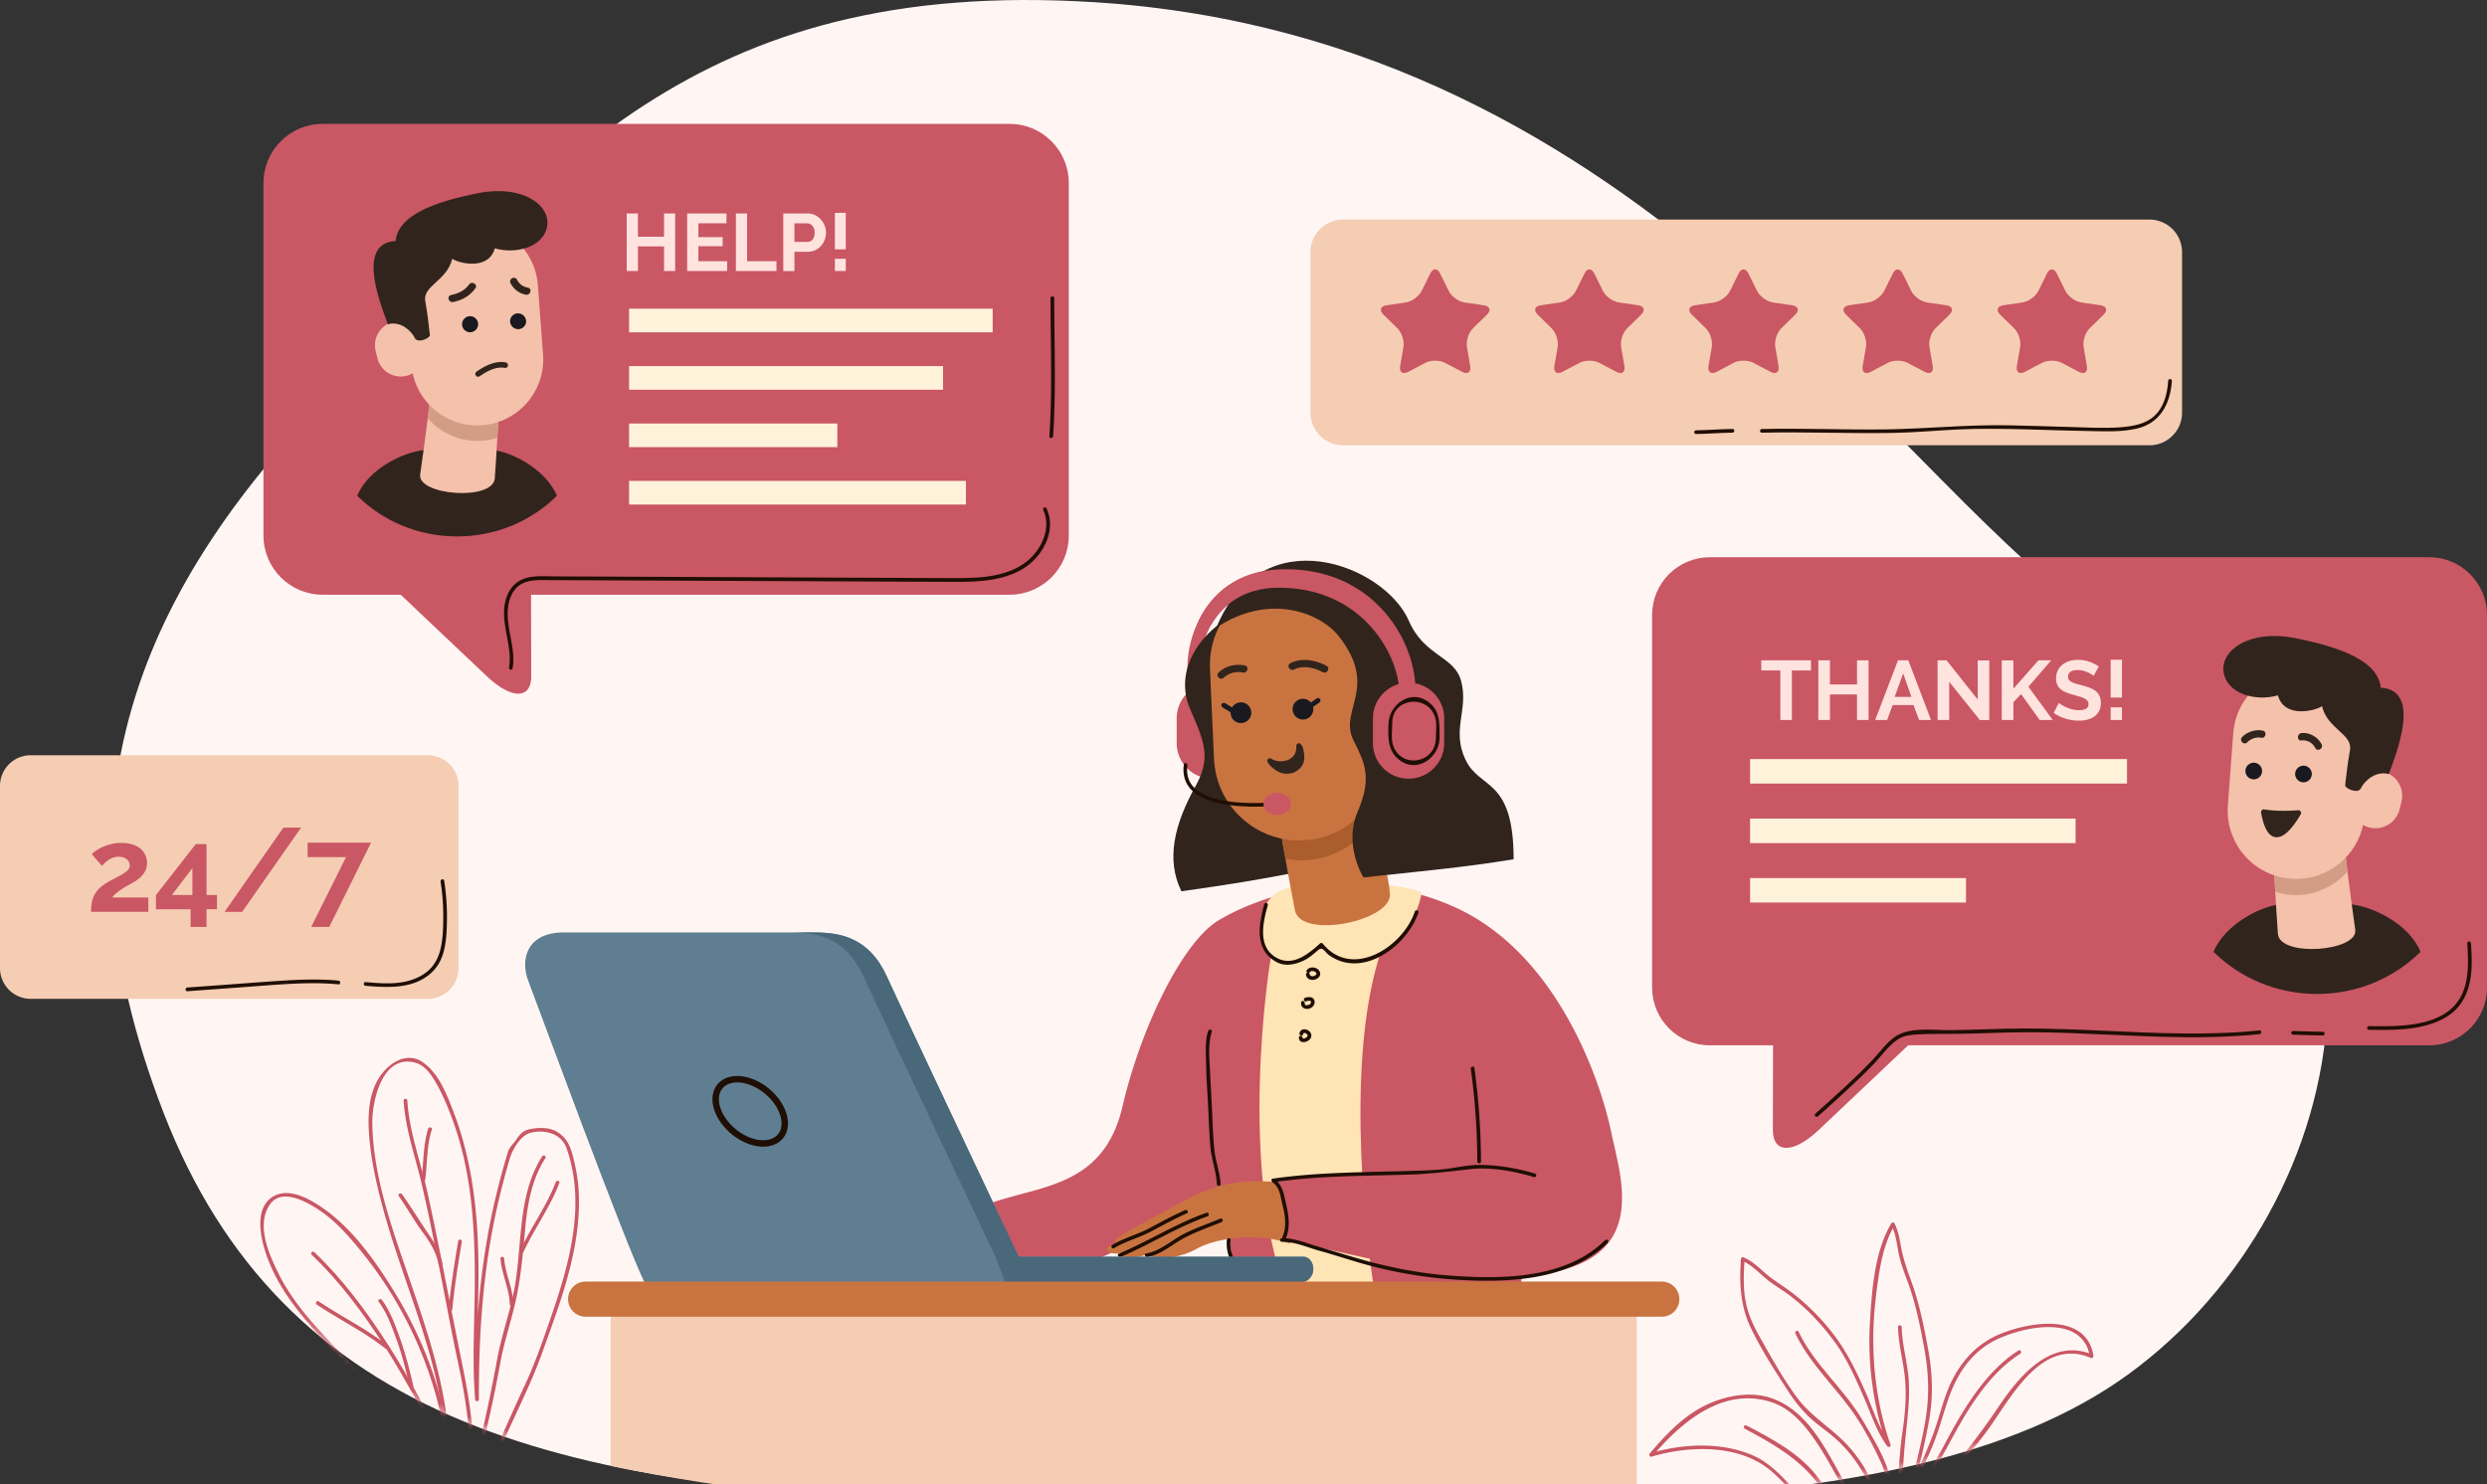 <svg width="387" height="231" viewBox="0 0 387 231" fill="none" xmlns="http://www.w3.org/2000/svg">
    <rect x="0" y="0" width="387" height="231" fill="#333333" stroke="none"/>
    <g clip-path="url(#vhe81jfh0a)">
        <path d="M170.24.34C107.556-3.592 85.321 27.312 53.461 59.281 21.601 91.246 6.874 124.987 25.39 173.024c18.515 48.031 62.224 60.244 130.833 60.244 68.608 0 139.261 6.693 175.042-19.435 35.781-26.122 47.969-85.83-3.875-117.068C296.853 78.365 256.892 5.772 170.24.339z" fill="#FFF6F4"/>
        <mask id="yp3ouy49pb" style="mask-type:alpha" maskUnits="userSpaceOnUse" x="17" y="0" width="346" height="235">
            <path d="M170.24.34C107.556-3.592 85.321 27.312 53.461 59.281 21.601 91.246 6.874 124.987 25.39 173.024c18.515 48.031 62.224 60.244 130.833 60.244 68.608 0 139.261 6.693 175.042-19.435 35.781-26.122 47.969-85.83-3.875-117.068C296.853 78.365 256.892 5.772 170.24.339z" fill="#FFF6F4"/>
        </mask>
        <g mask="url(#yp3ouy49pb)" fill="#CA5764">
            <path d="M69.788 223.174c-.668-8.322-3.374-16.224-6.062-24.074-2.66-7.752-5.654-15.935-5.792-24.222-.058-3.58 1.577-10.86 6.678-9.49 1.727.46 2.81 2.336 3.593 3.792 1.025 1.922 1.83 3.965 2.539 6.02 2.677 7.758 3.16 16.068 3.137 24.211-.017 6.124-.443 12.276.058 18.393.029.363.576.374.576 0-.023-8.581.454-17.15 1.969-25.61.72-4.034 1.704-8.016 2.86-11.947.415-1.41 1.728-3.562 3.173-3.936 2.148-.559 4.802.04 5.63 2.359 3.087 8.656.473 17.973-2.4 26.295-1.215 3.51-2.424 7.021-3.978 10.393a515.641 515.641 0 0 0-3.748 8.293c-.357.812-.714 1.629-1.054 2.446-.144.345.415.489.553.156 2.182-5.249 4.9-10.29 6.822-15.643 2.873-8.016 6.085-16.246 5.723-24.907-.08-1.917-.409-3.816-.893-5.663-.437-1.663-.95-2.924-2.446-3.862-1.054-.656-2.401-.708-3.593-.558-1.52.19-2.038.593-2.855 1.83-.311.472-1.043 1.174-1.192 1.681a127.03 127.03 0 0 0-.846 2.906 113.704 113.704 0 0 0-1.543 6.215c-.841 3.816-1.451 7.683-1.889 11.562-.68 5.974-.875 11.994-.863 18.002h.575c-.575-7.033.012-14.123-.069-21.173-.092-7.971-.973-15.982-3.834-23.475-1.048-2.745-2.291-6.065-4.79-7.821-2.585-1.813-5.458.179-6.868 2.435-1.877 2.998-1.756 6.986-1.382 10.353.437 3.89 1.376 7.723 2.452 11.475 3.213 11.159 8.239 21.869 9.183 33.575.029.368.605.368.576 0v-.011z"/>
            <path d="M69.737 223.081c-.144-1.594-.323-3.182-.662-4.753-.07-.317-.588-.248-.565.075.098 1.599.323 3.182.576 4.765.058.368.61.213.553-.156-.242-1.531-.46-3.061-.553-4.609-.19.023-.374.051-.564.074.328 1.52.495 3.056.64 4.599.034.368.61.368.575 0v.005z"/>
            <path d="M61.872 223.3c-2.435-6.434-7.536-11.153-12.073-16.125-2.43-2.665-4.692-5.485-6.327-8.713-1.549-3.062-3.644-7.66-1.543-10.9 1.82-2.803 5.803-.53 7.784.8 2.527 1.703 4.525 3.982 6.436 6.324a62.07 62.07 0 0 1 11.595 22.169c.565 1.985.99 4.005 1.325 6.037.057.368.616.213.552-.156-1.272-7.849-4.277-15.296-8.469-22.036-3.252-5.231-7.317-10.859-12.85-13.881-1.796-.978-4.133-1.732-5.976-.489-2.343 1.577-1.969 5.013-1.364 7.344 1.727 6.652 6.454 11.815 11.025 16.689 3.679 3.919 7.392 7.965 9.32 13.075.133.346.686.196.553-.155l.012.017zM84.371 179.959c-3.81 5.94-3.091 13.519-4.254 20.206-.668 3.845-2.044 7.499-2.746 11.332-.743 4.051-1.555 8.074-2.522 12.074-.086.362.466.512.553.155a201.913 201.913 0 0 0 2.435-11.556c.656-3.643 1.923-7.13 2.631-10.762.674-3.459.962-6.935 1.284-10.439.351-3.758 1.042-7.499 3.115-10.722.201-.311-.3-.598-.496-.288zM62.81 171.298c.26 4.339 1.727 8.448 2.73 12.644 1.116 4.684 2.026 9.432 2.97 14.151.921 4.599 1.744 9.22 2.729 13.801 1.019 4.73 1.836 9.524 1.86 14.376 0 .368.575.368.575 0-.023-4.362-.69-8.679-1.549-12.949-.955-4.754-1.905-9.513-2.838-14.272-.898-4.564-1.808-9.134-2.82-13.674-1.049-4.673-2.793-9.277-3.081-14.089-.023-.368-.599-.368-.576 0v.012z"/>
            <path d="M48.503 195.285c4.336 4.126 7.905 8.949 11.164 13.95 1.652 2.532 3.149 5.185 4.64 7.815 1.67 2.941 2.625 6.049 3.834 9.185.133.34.691.196.553-.155-1.094-2.832-1.906-5.709-3.368-8.385-1.537-2.814-3.16-5.634-4.894-8.333-3.339-5.197-7.04-10.221-11.526-14.486-.27-.253-.673.15-.408.409h.005z"/>
            <path d="M49.293 203.037c3.495 2.348 7.323 4.189 10.634 6.814.287.23.696-.179.408-.409-3.345-2.659-7.208-4.529-10.748-6.906-.311-.207-.6.294-.288.495l-.006.006zM58.919 202.594c1.278 1.686 2.044 3.855 2.764 5.824.886 2.411 1.508 4.955 2.09 7.458.08.363.638.207.552-.155-.61-2.63-1.29-5.278-2.217-7.816-.69-1.893-1.462-3.982-2.688-5.599-.219-.294-.72 0-.495.288h-.006zM77.877 195.889c.196 2.429 1.376 4.65 1.45 7.096.012.368.588.374.577 0-.081-2.452-1.255-4.667-1.451-7.096-.029-.368-.605-.368-.576 0zM66.634 175.66c-.806 2.527-.697 5.283-1.037 7.896-.046.368.53.363.576 0 .334-2.561.225-5.26 1.02-7.74.114-.357-.444-.507-.554-.156h-.005zM62.056 186.152c1.267 1.784 2.297 3.706 3.598 5.461 1.198 1.617 2.177 3.171 2.62 5.157.08.362.633.207.553-.156-.38-1.709-1.088-2.992-2.067-4.431-1.422-2.089-2.746-4.264-4.209-6.325-.213-.299-.714-.011-.495.288v.006zM71.302 193.121c-.587 3.539-1.157 7.084-1.497 10.664-.034.368.541.368.576 0 .334-3.522.898-7.015 1.48-10.509.057-.362-.496-.518-.553-.155h-.006zM86.485 183.971c-1.422 3.718-3.835 6.998-5.522 10.595-.155.334.34.627.496.287 1.704-3.642 4.133-6.963 5.578-10.727.133-.345-.426-.495-.552-.155zM292.016 232.192c-1.117-2.688-2.556-5.128-4.531-7.274-2.487-2.694-5.688-4.472-7.887-7.453-2.153-2.929-3.973-6.216-5.758-9.375-1.053-1.859-1.905-3.741-2.256-5.859-.34-2.066-.254-4.207-.104-6.284-.144.08-.288.167-.432.247 1.393.599 2.418 1.646 3.541 2.63 1.117.973 2.429 1.71 3.621 2.584 2.787 2.038 5.28 4.714 7.312 7.488 1.882 2.572 3.207 5.611 4.485 8.517 1.111 2.527 2.009 5.41 3.656 7.654.178.242.644.11.523-.218-2.032-5.802-2.844-11.959-2.659-18.094.086-2.78.42-5.6.846-8.351.414-2.664 1.059-5.369 2.435-7.717h-.495c.668 1.295.818 2.705 1.083 4.115.293 1.582.852 3.084 1.416 4.586 1.249 3.309 1.951 6.849 2.596 10.313.685 3.689.847 7.154.282 10.872-.518 3.407-1.462 6.739-2.17 10.111-.063.305.374.53.524.219a85.769 85.769 0 0 0 2.827-6.244c.927-2.314 1.543-4.719 2.36-7.068 1.29-3.688 3.483-7.044 7.012-8.885 4.22-2.199 13.864-4.391 14.963 2.451.144-.109.282-.218.421-.322-6.374-2.699-11.371 3.257-14.566 8a115.34 115.34 0 0 1-6.886 9.225c-.984 1.185-1.865 2.647-3.005 3.677-1.019.921-3.005 2.331-4.456 2.193-.369-.035-.369.541 0 .575 1.917.179 4.577-1.766 5.648-3.24 2.182-3.009 4.772-5.703 6.954-8.718 3.599-4.961 8.354-14.463 16.023-11.217.242.104.466-.063.42-.322-1.094-6.785-9.971-5.266-14.497-3.401-3.437 1.415-5.849 3.936-7.513 7.251-1.151 2.296-1.727 4.8-2.539 7.217-.99 2.94-2.285 5.766-3.667 8.54.173.075.351.15.524.219.743-3.54 1.704-7.033 2.245-10.612.524-3.43.357-6.722-.259-10.124-.662-3.66-1.41-7.366-2.7-10.865-.559-1.514-1.077-3.004-1.416-4.587-.311-1.462-.444-2.9-1.14-4.253-.098-.195-.392-.178-.495 0-2.626 4.472-3.006 10.279-3.317 15.349-.397 6.474.496 13.133 2.637 19.25.173-.074.351-.149.524-.218-1.733-2.36-2.683-5.445-3.857-8.121-1.353-3.09-2.838-6.163-4.882-8.862a35.332 35.332 0 0 0-6.523-6.584c-1.388-1.065-2.913-1.939-4.232-3.09-1.059-.921-2.003-1.854-3.31-2.418-.207-.086-.415.012-.432.248-.265 3.706-.121 7.24 1.497 10.641 1.658 3.487 3.852 6.848 5.953 10.083.898 1.381 1.911 2.658 3.097 3.804 1.296 1.249 2.839 2.233 4.186 3.441 2.614 2.343 4.485 5.214 5.826 8.437.138.34.697.19.553-.155l-.006-.006zM288.096 232.555c-3.259-5.272-5.861-12.42-12.113-14.837-3.328-1.283-7.347-.552-10.467.927-3.523 1.674-6.327 4.644-8.803 7.579-.178.207-.017.57.282.483 5.337-1.571 12.039-1.899 16.984 1.054 2.361 1.41 4.214 3.798 6.074 5.783 1.232 1.313 2.136 3.517 4.041 3.977.363.086.513-.466.156-.552-1.278-.305-2.142-1.704-2.884-2.682-.703-.933-1.503-1.75-2.298-2.602-1.905-2.043-3.771-4.091-6.384-5.208-4.917-2.095-10.807-1.795-15.844-.316.092.161.184.322.282.483 4.542-5.369 11.134-10.957 18.711-8.356 3.103 1.065 5.331 3.913 7.076 6.549 1.709 2.584 3.062 5.387 4.692 8.023.195.316.691.028.495-.288v-.017z"/>
            <path d="M279.38 207.549c2.331 4.892 6.465 8.5 9.441 12.954 1.48 2.216 2.764 4.691 3.881 7.102 1.37 2.97.938 6.025.915 9.202 0 .374.576.369.576 0 .017-2.682.478-5.519-.42-8.091-.939-2.699-2.516-5.278-3.967-7.729-2.89-4.892-7.462-8.546-9.931-13.726-.162-.334-.657-.04-.495.288zM271.481 222.351c4.266 2.261 8.434 4.615 11.388 8.523 1.047 1.387 2.072 2.791 3.143 4.166.311.403 1.18 1.905 1.837 1.836.362-.04.368-.615 0-.575-.478.052-2.038-2.458-2.269-2.768-.967-1.278-1.905-2.579-2.89-3.845-2.786-3.568-6.989-5.76-10.916-7.838-.328-.173-.616.322-.287.495l-.006.006z"/>
            <path d="M295.35 206.536c.046 2.538.737 4.973 1.03 7.482.357 3.004.07 6.117-.374 9.093-.811 5.478-.437 11.044-1.946 16.43.19.023.38.052.565.075v-.65c0-.369-.576-.369-.576 0v.65c0 .328.478.391.564.075 1.462-5.208 1.336-10.658 1.9-15.999.305-2.895.668-5.703.524-8.627-.138-2.877-1.065-5.646-1.117-8.529-.006-.368-.582-.374-.576 0h.006z"/>
            <path d="M314.09 210.179c-4.405 2.786-7.6 7.597-10.116 12.063-2.418 4.299-4.542 9.599-9.355 11.717-.34.15-.046.644.288.495 4.283-1.888 6.534-6.319 8.641-10.233 2.672-4.966 5.959-10.468 10.83-13.547.31-.196.023-.696-.288-.495z"/>
        </g>
        <path d="M194.197 115.647a5.547 5.547 0 0 1-11.094 0v-3.851a5.543 5.543 0 0 1 5.549-5.542 5.543 5.543 0 0 1 5.545 5.542v3.851zM250.716 176.184c-1.532-7.47-8.153-27.665-24.279-34.968-16.131-7.297-31.244-1.358-36.846 2.037-5.602 3.396-12.055 16.638-14.94 29.023-2.89 12.391-12.735 12.224-20.375 14.934l3.564 12.903 78.788.506.167-2.037c20.547-1.185 15.452-14.94 13.921-22.404v.006zm-80.573 19.774c3.144 0 17.151-10.526 20.035-10.187 1.445 7.724 1.612 11.798 1.785 12.305.173.506-20.968 4.241-21.82-2.124v.006z" fill="#CA5764"/>
        <path d="M198.135 146.821c-1.019 4.863-5.205 34.628 1.922 54.201 5.545.455 13.812 0 13.812 0-1.583-10.296-4.755-38.812 1.808-55.11-6.563.115-17.548.904-17.548.904l.006.005z" fill="#FFE4B5"/>
        <path d="M201.756 137.993c-5.601.34-6.903 6.394-4.358 10.129 2.545 3.735 7.358.679 8.204-1.186 6.057 5.715 13.927.564 15.62-7.918 0-.68-9.621-2.544-19.471-1.019l.005-.006z" fill="#FFE4B5"/>
        <path d="M217.715 107.314c-.253-5.646-6.056-16.425-19.81-15.815-9.793.754-10.979 10.025-10.979 10.025-.34 1.042-2.096 3.24-2.096 3.24-.507-4.345 2.239-15.855 14.606-16.166 13.921-.345 20.571 10.543 20.83 18.365-1.106 1.824-2.545.345-2.545.345l-.006.006z" fill="#CA5764"/>
        <path d="M190.402 96.626c-4.703 3.223-7.518 8.581-5.135 13.91 2.383 5.329 3.057 7.678.748 11.85-3.252 5.864-4.623 11.343-2.176 16.327 14.75-2.037 21.239-3.695 21.239-3.695s-5.706-39.013-14.676-38.392z" fill="#31241C"/>
        <path d="M212.298 123.474s3.65 10.986 3.995 15.63c.317 4.259-13.777 7.096-14.778 2.636-1.042-5.312-2.591-14.336-2.591-14.336" fill="#C97440"/>
        <path d="m213.467 128.06-1.169-4.586-13.374 3.93s.478 2.774 1.088 6.25c.996.19 2.021.282 3.074.23 4.353-.189 8.112-2.474 10.381-5.824z" fill="#AB5D2D"/>
        <path d="M188.917 118.133c.329 7.315 6.523 12.983 13.841 12.655 7.317-.328 12.988-6.52 12.66-13.84l-.628-14.008c-.328-7.315-6.528-12.983-13.846-12.656-7.317.329-12.988 6.521-12.66 13.836l.628 14.007.005.006z" fill="#C97440"/>
        <path d="M206.419 103.63c-1.675-.898-3.875-1.318-5.625-.414-.656.339-.075 1.323.576.984 1.364-.702 3.178-.282 4.468.414.65.351 1.226-.639.575-.984h.006zM190.426 105.478c.789-.748 1.923-1.025 2.976-.806.72.15 1.025-.955.305-1.099-1.462-.3-2.993.057-4.087 1.099-.536.506.276 1.312.806.806zM199.258 120.262c-.663-.224-1.572-.984-1.883-1.456-.132-.201-.248-.403-.115-.598a.434.434 0 0 1 .599-.116c.731.501 1.963.524 2.809.058.507-.282 1.1-.863 1.048-2.031a.43.43 0 0 1 .409-.449c.236-.012.558.477.616.707.357 1.405.339 2.395-.478 3.218-.973.984-2.228.926-3.005.661v.006z" fill="#31241C"/>
        <path d="M201.232 110.916a1.613 1.613 0 1 0 3.017-1.141 1.613 1.613 0 0 0-3.017 1.141zM191.595 111.492a1.615 1.615 0 0 0 2.078.938 1.615 1.615 0 0 0 .939-2.078 1.615 1.615 0 0 0-2.079-.938 1.606 1.606 0 0 0-.938 2.078z" fill="#1A191F"/>
        <path d="M192.009 111.112a.344.344 0 0 1-.196-.058l-1.571-.961a.383.383 0 0 1-.127-.524.382.382 0 0 1 .524-.126l1.572.961a.381.381 0 0 1 .126.523.373.373 0 0 1-.322.179l-.006.006zM203.431 110.548a.384.384 0 0 1-.311-.161.382.382 0 0 1 .098-.53l1.647-1.139a.381.381 0 1 1 .432.627l-1.647 1.139a.375.375 0 0 1-.213.069l-.006-.005z" fill="#1A191F"/>
        <path d="M228.032 118.219c-2.199-4.736.518-7.677-.657-12.195-1.024-3.948-5.728-3.827-8.152-9.42-3.713-8.576-22.833-16.299-29.96 1.104 7.922-5.37 16.045-2.578 19.131 1.393 6.218 8.005-.161 11.401 2.239 16.16 1.751 3.47 2.896 5.807.634 11.055-2.257 5.249.904 10.244.904 10.244 7.398-.817 15.763-1.548 23.362-2.831 0-12.817-5.302-10.773-7.495-15.516l-.006.006z" fill="#31241C"/>
        <path d="M194.398 183.821c-6.454.564-8.941 2.492-14.715 5.548-5.775 3.055-7.018 3.735-5.66 4.299-3.396.224-1.416 2.037.962 1.243-1.583.679.622 1.415 3.794.224.794 1.243 4.87.679 7.473-.794 2.602-1.473 8.831-2.716 14.491-.794.679-3.505-1.468-9.617-1.468-9.617l-4.871-.115-.006.006z" fill="#C97440"/>
        <path d="M198.497 183.907c3.483-.766 13.219-1.56 18.993-1.215.34 4.524-2.153 13.692-2.153 13.692l-15.395-3.396s.766-4.834-1.445-9.081z" fill="#CA5764"/>
        <path d="M198.21 183.987c6.874-.995 13.823-.972 20.755-1.168 3.339-.092 6.54-.484 9.844-.858 3.144-.356 6.869.323 9.886 1.238.357.109.506-.449.155-.553-2.792-.846-6.057-1.398-8.975-1.335-1.445.029-2.902.328-4.324.541-1.986.294-4.013.317-6.016.38-7.174.23-14.353.178-21.475 1.208-.368.052-.213.61.156.553l-.006-.006zM228.873 166.36c.656 4.777.996 9.582 1.007 14.41 0 .369.576.369.576 0a109.121 109.121 0 0 0-1.031-14.56c-.052-.368-.604-.207-.552.156v-.006zM199.493 193.276c2.084-.023 4.007.898 5.982 1.433 2.349.639 4.646 1.433 6.989 2.077a70.61 70.61 0 0 0 14.572 2.406c7.807.449 17.248.069 23.144-5.772.265-.259-.144-.668-.409-.409-6.16 6.106-16.287 6.112-24.37 5.496-4.836-.368-9.684-1.358-14.336-2.716-2.09-.61-4.174-1.249-6.258-1.871-1.756-.523-3.454-1.243-5.32-1.22-.368 0-.374.582 0 .576h.006zM188.008 160.438c-.513 1.542-.363 3.205-.34 4.811.029 2.21.196 4.408.311 6.613.115 2.175.178 4.35.357 6.526.161 2.002.921 3.907 1.024 5.893.018.368.593.368.576 0-.098-1.819-.794-3.534-.973-5.352-.201-1.986-.265-3.989-.351-5.986-.086-2.014-.224-4.022-.311-6.031-.086-2.014-.374-4.385.271-6.319.115-.351-.438-.501-.553-.155h-.011zM196.724 140.744c-.904 3.188-1.537 7.251 2.032 9.041 1.29.645 2.758.328 4.002-.236.875-.397 1.635-1.064 2.354-1.68.731-.628 1.048.322 1.699.782 5.25 3.753 12.165-1.444 13.903-6.624.121-.351-.437-.5-.552-.155-1.854 5.525-9.788 10.601-14.347 4.967-.104-.127-.3-.098-.409 0-1.894 1.703-4.353 3.717-6.938 2.123-2.815-1.738-1.911-5.496-1.186-8.068.104-.357-.454-.507-.552-.156l-.006.006zM178.514 195.641c1.814-.322 3.27-1.456 4.796-2.411 2.107-1.318 4.468-2.078 6.753-3.022.34-.138.19-.696-.155-.552-1.883.777-3.812 1.433-5.637 2.359-1.98 1.002-3.667 2.676-5.912 3.074-.363.063-.207.621.155.552zM174.392 195.612c4.583-1.933 8.808-4.655 13.512-6.307.346-.121.196-.679-.155-.553-4.756 1.669-9.022 4.415-13.651 6.365-.339.144-.046.639.288.495h.006zM173.373 194.254c1.808-1.099 3.875-1.611 5.74-2.595 1.843-.978 3.674-1.98 5.585-2.832.34-.149.046-.644-.288-.494-1.906.851-3.742 1.853-5.584 2.831-1.86.99-3.927 1.496-5.74 2.596-.317.189-.029.69.287.494zM203.23 151.731c.195 1.024 1.64.984 2.107.195.259-.437-.023-.955-.426-1.185-.49-.282-1.232-.23-1.566.253-.213.305.288.593.495.288.253-.369 1.313.017.938.426-.282.31-.909.339-.996-.139-.069-.362-.621-.207-.552.156v.006zM202.47 155.995c-.144 1.019 1.036 1.306 1.721.737.352-.288.53-.846.236-1.238-.305-.408-.903-.345-1.329-.207-.352.11-.202.668.155.553.213-.069.495-.15.702-.023.179.103-.063.426-.155.495-.213.155-.835.264-.772-.167.052-.363-.5-.518-.552-.156l-.006.006zM202.118 161.502c.052 1.157 1.756.697 1.923-.178.208-1.065-1.646-1.646-1.83-.495-.058.363.5.518.552.156.069-.444.703-.139.714.207.006.27-.771.644-.789.31-.017-.368-.593-.368-.575 0h.005zM190.91 192.988c-.086.846.034 1.831.351 2.625.138.339.691.19.553-.156a5.378 5.378 0 0 1-.328-2.469c.04-.368-.542-.362-.576 0z" fill="#1F0E03"/>
        <path d="M198.101 184.068c1.076.754 1.157 2.25 1.462 3.419.403 1.542.702 3.453.017 4.96-.149.334.346.628.495.288.772-1.698.45-3.643.041-5.404-.317-1.364-.507-2.9-1.727-3.758-.306-.213-.593.288-.288.495zM184.214 118.962c-.904 6.71 9.016 6.733 13.299 6.532.369-.018.369-.593 0-.576-3.782.179-13.569.363-12.74-5.801.046-.362-.507-.518-.553-.155h-.006z" fill="#1F0E03"/>
        <path d="M200.852 125.12c0 .955-.95 1.726-2.124 1.726-1.174 0-2.119-.771-2.119-1.726 0-.956.95-1.727 2.119-1.727 1.169 0 2.124.771 2.124 1.727zM199.436 88.598c-7.052.178-10.973 3.994-12.948 8.051.674.075 1.399.27 2.004.559 1.462-2.533 4.231-5.312 9.413-5.715 13.754-.61 19.557 10.169 19.81 15.815 0 0 1.445 1.479 2.545-.346-.259-7.82-6.909-18.715-20.83-18.364h.006z" fill="#CA5764"/>
        <path d="M224.733 115.647a5.547 5.547 0 0 1-11.094 0v-3.851a5.543 5.543 0 0 1 5.55-5.542 5.543 5.543 0 0 1 5.544 5.542v3.851z" fill="#CA5764"/>
        <path d="M223.427 115.054c-.202 3.741-5.228 4.598-6.604 1.088-.409-1.048-.178-2.533-.178-3.638 0-3.827 5.268-4.488 6.603-1.087.409 1.047.179 2.532.179 3.637 0 .368.575.368.575 0 0-2.308.225-4.535-1.963-5.974-2.654-1.744-5.815.599-5.97 3.424-.121 2.274-.144 4.593 1.963 5.974 2.654 1.744 5.815-.598 5.97-3.424.023-.368-.558-.368-.575 0z" fill="#1F0E03"/>
        <path d="M158.514 195.59h44.261c2.038 0 2.493 4.074-.904 4.074h-101.54c-3.057-6.112-16.753-43.45-18.112-46.961-1.359-3.504-.115-7.579 5.435-7.579h38.942c4.076 0 8.601.679 11.433 6.9 2.833 6.227 20.49 43.566 20.49 43.566h-.005z" fill="#5F7E91"/>
        <path d="M202.913 199.503c.133-.046.254-.103.369-.161.011 0 .023-.012.029-.017 1.738-.973 1.14-3.735-.536-3.735h-44.261l-.035-.075c-.023-.04-.046-.098-.086-.179-.156-.333-.466-.984-.898-1.899-3.8-8.034-17.053-36.089-19.471-41.413-2.833-6.227-7.358-6.9-11.434-6.9h-3.621c4.076 0 8.601.679 11.434 6.9 2.826 6.227 20.49 43.566 20.49 43.566l1.531 3.965s1.906.046 4.957.109h40.496c.202 0 .392-.017.57-.046.115-.017.213-.046.317-.075.052-.017.115-.023.161-.04h-.012z" fill="#49687A"/>
        <path d="M121.725 172.961c1.117 2.762-.207 5.001-2.959 5.001-2.752 0-5.889-2.239-7.006-5.001-1.117-2.762.207-5.001 2.959-5.001 2.752 0 5.889 2.239 7.001 5.001h.005z" stroke="#1F0E03" stroke-miterlimit="10"/>
        <path d="M254.7 202.824H95.023v25.305c17.531 3.729 41.153 6.428 64.418 6.721 31.849.403 64.878.041 95.259-1.438v-30.588z" fill="#F5CDB3"/>
        <path d="M261.326 202.191a2.736 2.736 0 0 1-2.735 2.733H91.131a2.737 2.737 0 0 1-2.734-2.733 2.737 2.737 0 0 1 2.734-2.734h167.46a2.737 2.737 0 0 1 2.735 2.734z" fill="#C97440"/>
        <path d="M75.777 105.259c3.794 3.597 6.897 3.597 6.885 0-.005-3.597-.023-9.478-.028-13.07-.006-3.596-3.115-6.537-6.903-6.537H61.954c-3.788 0-3.783 2.94.011 6.537a14685.75 14685.75 0 0 0 13.806 13.07h.006z" fill="#CA5764"/>
        <path d="M157.103 19.28H50.209c-5.088 0-9.212 4.122-9.212 9.207V83.35c0 5.085 4.124 9.208 9.212 9.208h106.894c5.087 0 9.211-4.123 9.211-9.208V28.487c0-5.085-4.124-9.208-9.211-9.208z" fill="#CA5764"/>
        <path d="M105.058 33.218v8.96h-1.727v-3.826h-4.065v3.827H97.52v-8.96h1.745v3.62h4.065v-3.62h1.727zM113.152 40.654v1.525h-6.223v-8.96h6.114v1.524h-4.37v2.158h3.777v1.416h-3.777v2.337h4.485-.006zM114.511 42.179v-8.96h1.744v7.435h4.571v1.525h-6.315zM121.886 42.179v-8.96h3.799c.415 0 .795.086 1.14.258.352.173.651.397.904.68.254.281.449.604.593.96.144.357.213.72.213 1.082 0 .363-.069.748-.201 1.105a3.054 3.054 0 0 1-.57.956c-.242.276-.541.5-.887.667a2.577 2.577 0 0 1-1.134.254h-2.119v3.004h-1.744l.006-.006zm1.744-4.53h2.021a.995.995 0 0 0 .8-.39c.213-.26.323-.617.323-1.06 0-.224-.035-.431-.104-.61a1.564 1.564 0 0 0-.265-.46 1.026 1.026 0 0 0-.386-.282 1.137 1.137 0 0 0-.449-.092h-1.946v2.9l.006-.005zM129.917 38.806v-5.68h1.693v5.68h-1.693zm0 3.373v-1.905h1.693v1.905h-1.693z" fill="#FFE3DE"/>
        <path d="M154.466 48.043H97.89v3.677h56.576v-3.677zM146.745 56.98H97.89v3.678h48.855V56.98zM130.297 65.912H97.89v3.678h32.407v-3.678zM150.303 74.844H97.89v3.677h52.413v-3.677z" fill="#FFF2DB"/>
        <path d="M86.658 77.163c-1.687-4.184-7.52-7.176-10.501-7.136H66.093c-3.31.31-8.814 2.952-10.501 7.136 3.944 3.902 9.442 6.325 15.533 6.325 6.09 0 11.589-2.423 15.533-6.325z" fill="#31241C"/>
        <path d="M67.014 61.435s-.962 7.913-1.63 12.39c-.483 3.269 11.25 4.19 11.607.662.311-4.178.668-11.263.668-11.263" fill="#F4C1AB"/>
        <path d="m66.536 65.072.478-3.637 10.65 1.79s-.109 2.175-.258 4.908a10.12 10.12 0 0 1-2.343.46c-3.368.254-6.466-1.156-8.521-3.521h-.006z" fill="#D39C84"/>
        <path d="M84.505 55.173c.426 5.658-3.823 10.584-9.482 11.01-5.66.42-10.588-3.822-11.014-9.479l-.812-10.83c-.426-5.658 3.823-10.584 9.483-11.004 5.659-.426 10.587 3.821 11.013 9.473l.812 10.83z" fill="#F4C1AB"/>
        <path d="M70.515 47.007c1.439-.305 2.596-.95 3.46-2.152.432-.599-.564-1.169-.985-.576-.685.955-1.652 1.387-2.78 1.629-.72.155-.415 1.254.305 1.099zM82.138 44.762c-.806-.15-1.3-.535-1.698-1.249-.357-.644-1.341-.069-.984.576.523.95 1.3 1.571 2.377 1.773.72.132 1.025-.967.305-1.1zM74.4 58.632a.433.433 0 0 1-.248-.788c1.7-1.203 3.225-1.687 4.543-1.44.237.047.386.271.346.507a.437.437 0 0 1-.507.345c-1.07-.201-2.378.23-3.88 1.295a.438.438 0 0 1-.248.08h-.005z" fill="#31241C"/>
        <path d="M74.366 50.759a1.256 1.256 0 0 1-1.514.915 1.248 1.248 0 0 1-.91-1.514 1.249 1.249 0 0 1 1.509-.914c.668.166 1.077.84.915 1.513zM81.833 50.316a1.252 1.252 0 0 1-2.43-.598 1.248 1.248 0 0 1 1.514-.91c.668.167 1.083.84.916 1.508z" fill="#1A191F"/>
        <path d="M65.984 53.988a3.73 3.73 0 0 1-2.747 4.506 3.731 3.731 0 0 1-4.508-2.745l-.276-1.145a3.734 3.734 0 0 1 2.746-4.507 3.736 3.736 0 0 1 4.508 2.746l.277 1.145z" fill="#F4C1AB"/>
        <path d="M60.353 50.471c-.875-2.497-5.153-12.655 1.203-12.96.398-3.988 5.942-6.089 12.868-7.453 6.926-1.358 11.244 1.888 10.72 5.128-.524 3.246-4.779 4.426-8.152 3.465-.968 3.505-5.614 2.325-6.621 1.623-.777 3.395-4.635 4.218-4.197 6.583.437 2.366.633 4.777.725 5.26.087.484-1.928 1.428-2.366.46-.438-.96-2.17-2.693-4.174-2.106h-.006z" fill="#31241C"/>
        <path d="M163.47 46.409c0 7.147.311 14.335-.178 21.477-.023.369.552.369.575 0 .49-7.136.179-14.324.179-21.477 0-.369-.576-.369-.576 0zM162.342 79.385c1.151 2.491.052 5.352-1.739 7.234-2.13 2.238-5.268 3.004-8.25 3.24-1.635.126-3.276.115-4.911.11l-5.602-.024-11.036-.046-22.327-.098-22.24-.098c-1.566-.005-3.287-.172-4.784.403-1.163.443-2.01 1.347-2.487 2.486-1.192 2.838-.058 5.773.276 8.656.098.875.115 1.755-.034 2.624-.064.363.49.518.552.156.565-3.212-1.082-6.28-.702-9.479.155-1.283.645-2.63 1.721-3.424 1.313-.967 3.08-.846 4.624-.84l22.407.097 22.493.098 11.204.052 5.601.023c1.653.006 3.311.029 4.957-.086 2.942-.207 6.063-.858 8.342-2.855 1.889-1.651 3.259-4.212 2.937-6.773a5.891 5.891 0 0 0-.507-1.733c-.155-.333-.651-.046-.495.288v-.011z" fill="#1F0E03"/>
        <path d="M266.07 86.722h111.943c4.963 0 8.987 4.029 8.987 8.984v57.999c0 4.961-4.03 8.983-8.987 8.983H266.07c-4.963 0-8.987-4.028-8.987-8.983v-58c0-4.96 4.03-8.983 8.987-8.983z" fill="#CA5764"/>
        <path d="M283.02 175.855c-3.938 3.724-7.151 3.724-7.145 0 .006-3.723.023-9.823.029-13.553.006-3.729 3.23-6.773 7.156-6.773h14.284c3.926 0 3.92 3.05-.012 6.773l-14.312 13.553z" fill="#CA5764"/>
        <path d="M281.804 104.35h-2.971v7.706h-1.796v-7.706h-2.971v-1.582h7.738v1.582zM290.768 102.762v9.288h-1.796v-3.965h-4.214v3.965h-1.808v-9.288h1.808v3.758h4.214v-3.758h1.796zM295.351 102.762h1.595l3.535 9.288h-1.86l-.863-2.313h-3.248l-.852 2.313h-1.859l3.546-9.288h.006zm2.084 5.703-1.284-3.649-1.335 3.649h2.619zM303.313 106.1v5.956h-1.808v-9.288h1.399l4.842 6.1v-6.083h1.807v9.277h-1.468l-4.778-5.957.006-.005zM311.494 112.056v-9.277h1.808v4.408l3.903-4.425h1.992l-3.558 4.12 3.783 5.168h-2.027l-2.896-4.017-1.191 1.243v2.774H311.5l-.006.006zM325.789 105.196a2.189 2.189 0 0 0-.334-.248 4.543 4.543 0 0 0-1.341-.564 3.334 3.334 0 0 0-.824-.103c-.495 0-.869.092-1.111.276a.92.92 0 0 0-.368.771c0 .19.046.351.138.478.092.126.225.236.397.334.173.097.398.184.662.259.265.08.576.161.922.247.454.121.863.253 1.237.391.369.139.685.317.945.524.259.207.454.461.592.754.139.294.208.65.208 1.082 0 .495-.092.921-.282 1.278-.19.351-.444.638-.76.857-.317.219-.685.38-1.1.478a5.62 5.62 0 0 1-1.301.149 6.874 6.874 0 0 1-2.067-.316 6.312 6.312 0 0 1-1.831-.892l.801-1.56c.08.081.218.184.426.305.207.127.449.253.725.38.276.127.587.236.927.322.34.087.691.133 1.048.133.996 0 1.491-.317 1.491-.956a.789.789 0 0 0-.173-.512 1.567 1.567 0 0 0-.483-.368 4.472 4.472 0 0 0-.76-.288c-.3-.086-.628-.184-.996-.288a8.438 8.438 0 0 1-1.158-.397 3.051 3.051 0 0 1-.817-.512 1.89 1.89 0 0 1-.49-.679 2.356 2.356 0 0 1-.167-.921c0-.472.087-.892.265-1.254a2.57 2.57 0 0 1 .726-.915 3.334 3.334 0 0 1 1.082-.559c.409-.126.852-.19 1.324-.19.657 0 1.255.104 1.808.305a6.558 6.558 0 0 1 1.439.726l-.8 1.467v.006zM328.443 108.563v-5.888h1.756v5.888h-1.756zm0 3.493v-1.974h1.756v1.974h-1.756z" fill="#FFE3DE"/>
        <path d="M330.983 118.139h-58.655v3.809h58.655v-3.809zM322.98 127.398h-50.652v3.816h50.652v-3.816zM305.927 136.658h-33.599v3.81h33.599v-3.81z" fill="#FFF2DB"/>
        <path d="M344.448 148.14c1.75-4.34 7.796-7.442 10.887-7.401h10.432c3.432.322 9.137 3.061 10.887 7.401-4.087 4.045-9.787 6.555-16.103 6.555-6.315 0-12.015-2.515-16.103-6.555z" fill="#31241C"/>
        <path d="M364.812 131.835s1.002 8.207 1.687 12.846c.501 3.389-11.664 4.339-12.033.69-.322-4.333-.696-11.677-.696-11.677" fill="#F4C1AB"/>
        <path d="m365.307 135.611-.495-3.77-11.037 1.859s.116 2.256.271 5.088a10.57 10.57 0 0 0 2.43.477 10.642 10.642 0 0 0 8.837-3.648l-.006-.006z" fill="#D39C84"/>
        <path d="M346.676 125.35c-.437 5.864 3.961 10.975 9.828 11.412 5.867.437 10.979-3.959 11.417-9.83l.84-11.228c.438-5.864-3.961-10.974-9.827-11.412-5.867-.437-10.979 3.96-11.417 9.824l-.841 11.234z" fill="#F4C1AB"/>
        <path d="M361.265 115.837c-.576-1.111-1.86-1.882-3.132-1.738-.725.086-.731 1.226 0 1.139.898-.103 1.733.374 2.142 1.169.34.656 1.324.074.984-.576l.006.006zM349.694 115.526c.5-.524 1.416-.88 2.13-.708.714.173 1.019-.926.305-1.099-1.106-.265-2.458.184-3.241 1.001-.507.536.299 1.341.806.806zM354.293 130.305c-1.18 0-1.986-1.255-2.447-3.833a.424.424 0 0 1 .115-.374.45.45 0 0 1 .375-.127c.725.11 1.652.219 2.987.219.686 0 1.434-.029 2.286-.086a.442.442 0 0 1 .397.201.409.409 0 0 1 0 .443c-1.41 2.389-2.625 3.551-3.713 3.551v.006z" fill="#31241C"/>
        <path d="M357.189 120.769a1.3 1.3 0 0 0 1.566.949 1.294 1.294 0 0 0-.622-2.514 1.297 1.297 0 0 0-.95 1.565h.006zM349.446 120.308a1.295 1.295 0 0 0 2.516-.621 1.291 1.291 0 0 0-1.566-.944 1.291 1.291 0 0 0-.95 1.565z" fill="#1A191F"/>
        <path d="M365.882 124.118a3.87 3.87 0 0 0 2.844 4.673 3.87 3.87 0 0 0 4.675-2.843l.288-1.186a3.865 3.865 0 0 0-2.844-4.673 3.872 3.872 0 0 0-4.675 2.843l-.288 1.186z" fill="#F4C1AB"/>
        <path d="M371.72 120.475c.909-2.59 5.343-13.121-1.25-13.438-.408-4.138-6.16-6.313-13.339-7.723-7.179-1.41-11.658 1.957-11.117 5.318.547 3.36 4.957 4.586 8.451 3.591 1.002 3.637 5.821 2.405 6.863 1.68.806 3.522 4.807 4.374 4.352 6.826-.454 2.451-.662 4.955-.748 5.455-.092.501 1.998 1.474 2.458.478.455-1.001 2.251-2.791 4.33-2.181v-.006z" fill="#31241C"/>
        <path d="M356.826 161.037c1.543.057 3.086.086 4.629.12.374.006.369-.569 0-.575-1.543-.035-3.086-.063-4.629-.121-.374-.011-.368.564 0 .576zM282.887 173.75c2.901-2.607 5.809-5.203 8.532-7.994 1.261-1.289 2.383-2.975 3.909-4 .904-.604 2.021-.702 3.074-.765 2.073-.121 4.163-.064 6.241-.092 3.765-.052 7.525-.254 11.296-.248 4.036.006 8.071.19 12.101.374 7.853.357 15.723.731 23.559-.08.363-.041.368-.616 0-.576-8.02.823-16.068.42-24.1.052-4.22-.19-8.446-.357-12.671-.351-3.771.006-7.542.219-11.313.259-2.574.029-6.155-.541-8.469.921-1.434.909-2.51 2.497-3.65 3.7-2.804 2.958-5.878 5.657-8.907 8.379-.276.248.133.657.409.409l-.011.012z" fill="#1F0E03"/>
        <path d="M208.987 34.173h125.49a5.075 5.075 0 0 1 5.072 5.07v24.989a5.075 5.075 0 0 1-5.072 5.07h-125.49a5.075 5.075 0 0 1-5.072-5.07V39.243a5.075 5.075 0 0 1 5.072-5.07z" fill="#F5CDB3"/>
        <path d="M222.568 42.564c.42-.852 1.105-.852 1.526 0l1.341 2.717c.42.851 1.531 1.657 2.476 1.795l2.999.437c.939.139 1.152.789.472 1.456l-2.17 2.118c-.68.662-1.106 1.968-.944 2.906l.512 2.987c.161.939-.397 1.341-1.238.898l-2.688-1.41c-.841-.443-2.217-.443-3.057 0l-2.683 1.41c-.841.443-1.399.04-1.238-.898l.512-2.986c.161-.938-.265-2.245-.944-2.907l-2.17-2.118c-.68-.661-.467-1.318.472-1.456l2.999-.437c.939-.138 2.056-.944 2.476-1.795l1.341-2.717h.006zM246.558 42.564c.421-.852 1.106-.852 1.532 0l1.341 2.717c.42.851 1.532 1.657 2.476 1.795l2.999.437c.939.139 1.152.789.472 1.456l-2.17 2.118c-.679.662-1.105 1.968-.944 2.906l.512 2.987c.161.939-.397 1.341-1.238.898l-2.683-1.41c-.84-.443-2.216-.443-3.057 0l-2.688 1.41c-.841.443-1.399.035-1.238-.898l.512-2.986c.162-.938-.264-2.245-.944-2.907l-2.17-2.118c-.68-.661-.467-1.318.472-1.456l2.999-.437c.939-.138 2.056-.944 2.476-1.795l1.341-2.717zM270.543 42.564c.42-.852 1.111-.852 1.531 0l1.342 2.717c.42.851 1.531 1.657 2.475 1.795l3 .437c.938.139 1.151.789.472 1.456l-2.171 2.118c-.679.662-1.105 1.968-.944 2.906l.513 2.987c.161.939-.398 1.341-1.238.898l-2.683-1.41c-.841-.443-2.217-.443-3.057 0l-2.683 1.41c-.841.443-1.399.04-1.238-.898l.513-2.986c.161-.938-.265-2.245-.945-2.907l-2.17-2.118c-.679-.661-.466-1.318.472-1.456l3-.437c.938-.138 2.055-.944 2.475-1.795l1.342-2.717h-.006zM294.533 42.564c.42-.852 1.111-.852 1.531 0l1.342 2.717c.42.851 1.531 1.657 2.476 1.795l2.999.437c.938.139 1.151.789.472 1.456l-2.17 2.118c-.68.662-1.106 1.968-.945 2.906l.513 2.987c.161.939-.397 1.341-1.238.898l-2.683-1.41c-.84-.443-2.216-.443-3.057 0l-2.683 1.41c-.84.443-1.399.04-1.238-.898l.513-2.986c.161-.938-.265-2.245-.944-2.907l-2.171-2.118c-.679-.661-.466-1.318.472-1.456l3-.437c.938-.138 2.055-.944 2.475-1.795l1.342-2.717h-.006zM318.523 42.564c.421-.852 1.111-.852 1.532 0l1.341 2.717c.42.851 1.532 1.657 2.476 1.795l2.999.437c.939.139 1.152.789.472 1.456l-2.17 2.118c-.679.662-1.105 1.968-.944 2.906l.512 2.987c.161.939-.397 1.341-1.238.898l-2.683-1.41c-.84-.443-2.216-.443-3.057 0l-2.682 1.41c-.841.443-1.4.04-1.238-.898l.512-2.986c.161-.938-.265-2.245-.944-2.907l-2.171-2.118c-.679-.661-.466-1.318.472-1.456l3-.437c.938-.138 2.055-.944 2.476-1.795l1.341-2.717h-.006z" fill="#CA5764"/>
        <path d="M263.917 67.547c1.894-.023 3.788-.19 5.683-.213.368 0 .374-.581 0-.576-1.895.023-3.789.19-5.683.213-.368 0-.374.581 0 .576zM274.158 67.34c6.771-.15 13.541.149 20.306.04 3.38-.058 6.73-.369 10.098-.536 3.541-.172 7.093-.115 10.634-.023 3.385.087 6.765.22 10.156.27 2.337.035 4.709.15 7.006-.35 3.76-.812 5.36-3.856 5.608-7.47.023-.368-.553-.368-.576 0-.138 2.008-.605 3.977-2.096 5.415-1.358 1.307-3.408 1.658-5.21 1.802-2.683.213-5.435.028-8.123-.04-3.19-.081-6.379-.208-9.575-.26-6.373-.109-12.689.553-19.05.64-6.397.08-12.787-.202-19.178-.058-.368.005-.374.58 0 .575v-.006z" fill="#1F0E03"/>
        <path d="M4.778 117.54h61.798a4.78 4.78 0 0 1 4.779 4.777v28.36a4.78 4.78 0 0 1-4.779 4.777H4.778A4.78 4.78 0 0 1 0 150.677v-28.36a4.78 4.78 0 0 1 4.778-4.777z" fill="#F5CDB3"/>
        <path d="M14.169 141.924c0-.552.04-1.053.127-1.507.086-.449.236-.864.454-1.249.213-.38.513-.737.887-1.071.374-.333.852-.656 1.434-.978.506-.271.95-.506 1.341-.714.386-.201.714-.391.973-.564.26-.172.455-.345.593-.529a.994.994 0 0 0 .201-.622c0-.368-.15-.684-.443-.949-.293-.265-.72-.397-1.278-.397-.293 0-.564.04-.812.121-.247.08-.477.189-.69.322a4.31 4.31 0 0 0-1.083.984l-1.589-1.83c.161-.173.386-.363.685-.564a7.162 7.162 0 0 1 1.042-.576 7.692 7.692 0 0 1 1.33-.443 6.792 6.792 0 0 1 1.56-.172c.628 0 1.192.074 1.681.23.49.155.91.368 1.25.644.34.277.598.61.777.996.178.386.27.811.27 1.266 0 .432-.08.811-.241 1.145a3.42 3.42 0 0 1-.61.887 4.466 4.466 0 0 1-.806.673c-.288.19-.57.362-.841.506-.225.121-.472.265-.76.426a10.07 10.07 0 0 0-.84.53 8.287 8.287 0 0 0-.766.592 2.628 2.628 0 0 0-.536.599h5.602v2.233H14.17v.011zM29.662 144.267v-2.751h-5.4v-2.199l6.194-7.947h1.682v7.924h1.629v2.216h-1.63v2.751h-2.475v.006zm-2.919-4.973h3.195v-4.178l-3.195 4.178zM46.852 128.803l-9.171 13.121h-2.735l9.148-13.121H46.852zM53.836 133.401h-5.97v-2.256h9.874l-6.506 13.121h-2.81l5.418-10.865h-.006z" fill="#CA5764"/>
        <path d="M68.562 137.211c.265 1.732.41 3.487.415 5.243.011 1.634-.035 3.315-.357 4.92-.294 1.456-.916 2.791-2.067 3.77-1.065.903-2.418 1.433-3.777 1.686-1.94.363-3.938.184-5.89.017-.368-.029-.368.547 0 .576 3.265.276 6.892.506 9.673-1.554 1.192-.886 1.998-2.101 2.412-3.522.478-1.623.547-3.373.576-5.053a36.518 36.518 0 0 0-.432-6.239c-.057-.362-.61-.207-.553.156zM52.661 152.617c-3.04-.288-6.091-.167-9.13.034-3.046.202-6.092.438-9.143.662l-5.228.38c-.368.029-.368.604 0 .576l9.24-.674c3.029-.218 6.057-.489 9.097-.558 1.721-.04 3.448 0 5.164.161.368.035.368-.541 0-.575v-.006zM383.932 146.81c.184 3.131.38 6.699-1.676 9.318-1.876 2.394-5.158 3.171-8.037 3.441-1.854.179-3.725.156-5.584.127-.369 0-.369.57 0 .575 3.391.046 6.943.11 10.167-1.099 1.347-.506 2.631-1.243 3.598-2.325 1.019-1.134 1.63-2.578 1.935-4.057.409-1.968.293-3.994.172-5.985-.023-.369-.598-.369-.575 0v.005z" fill="#1F0E03"/>
    </g>
    <defs>
        <clipPath id="vhe81jfh0a">
            <path fill="#fff" d="M0 0h387v235H0z"/>
        </clipPath>
    </defs>
</svg>
